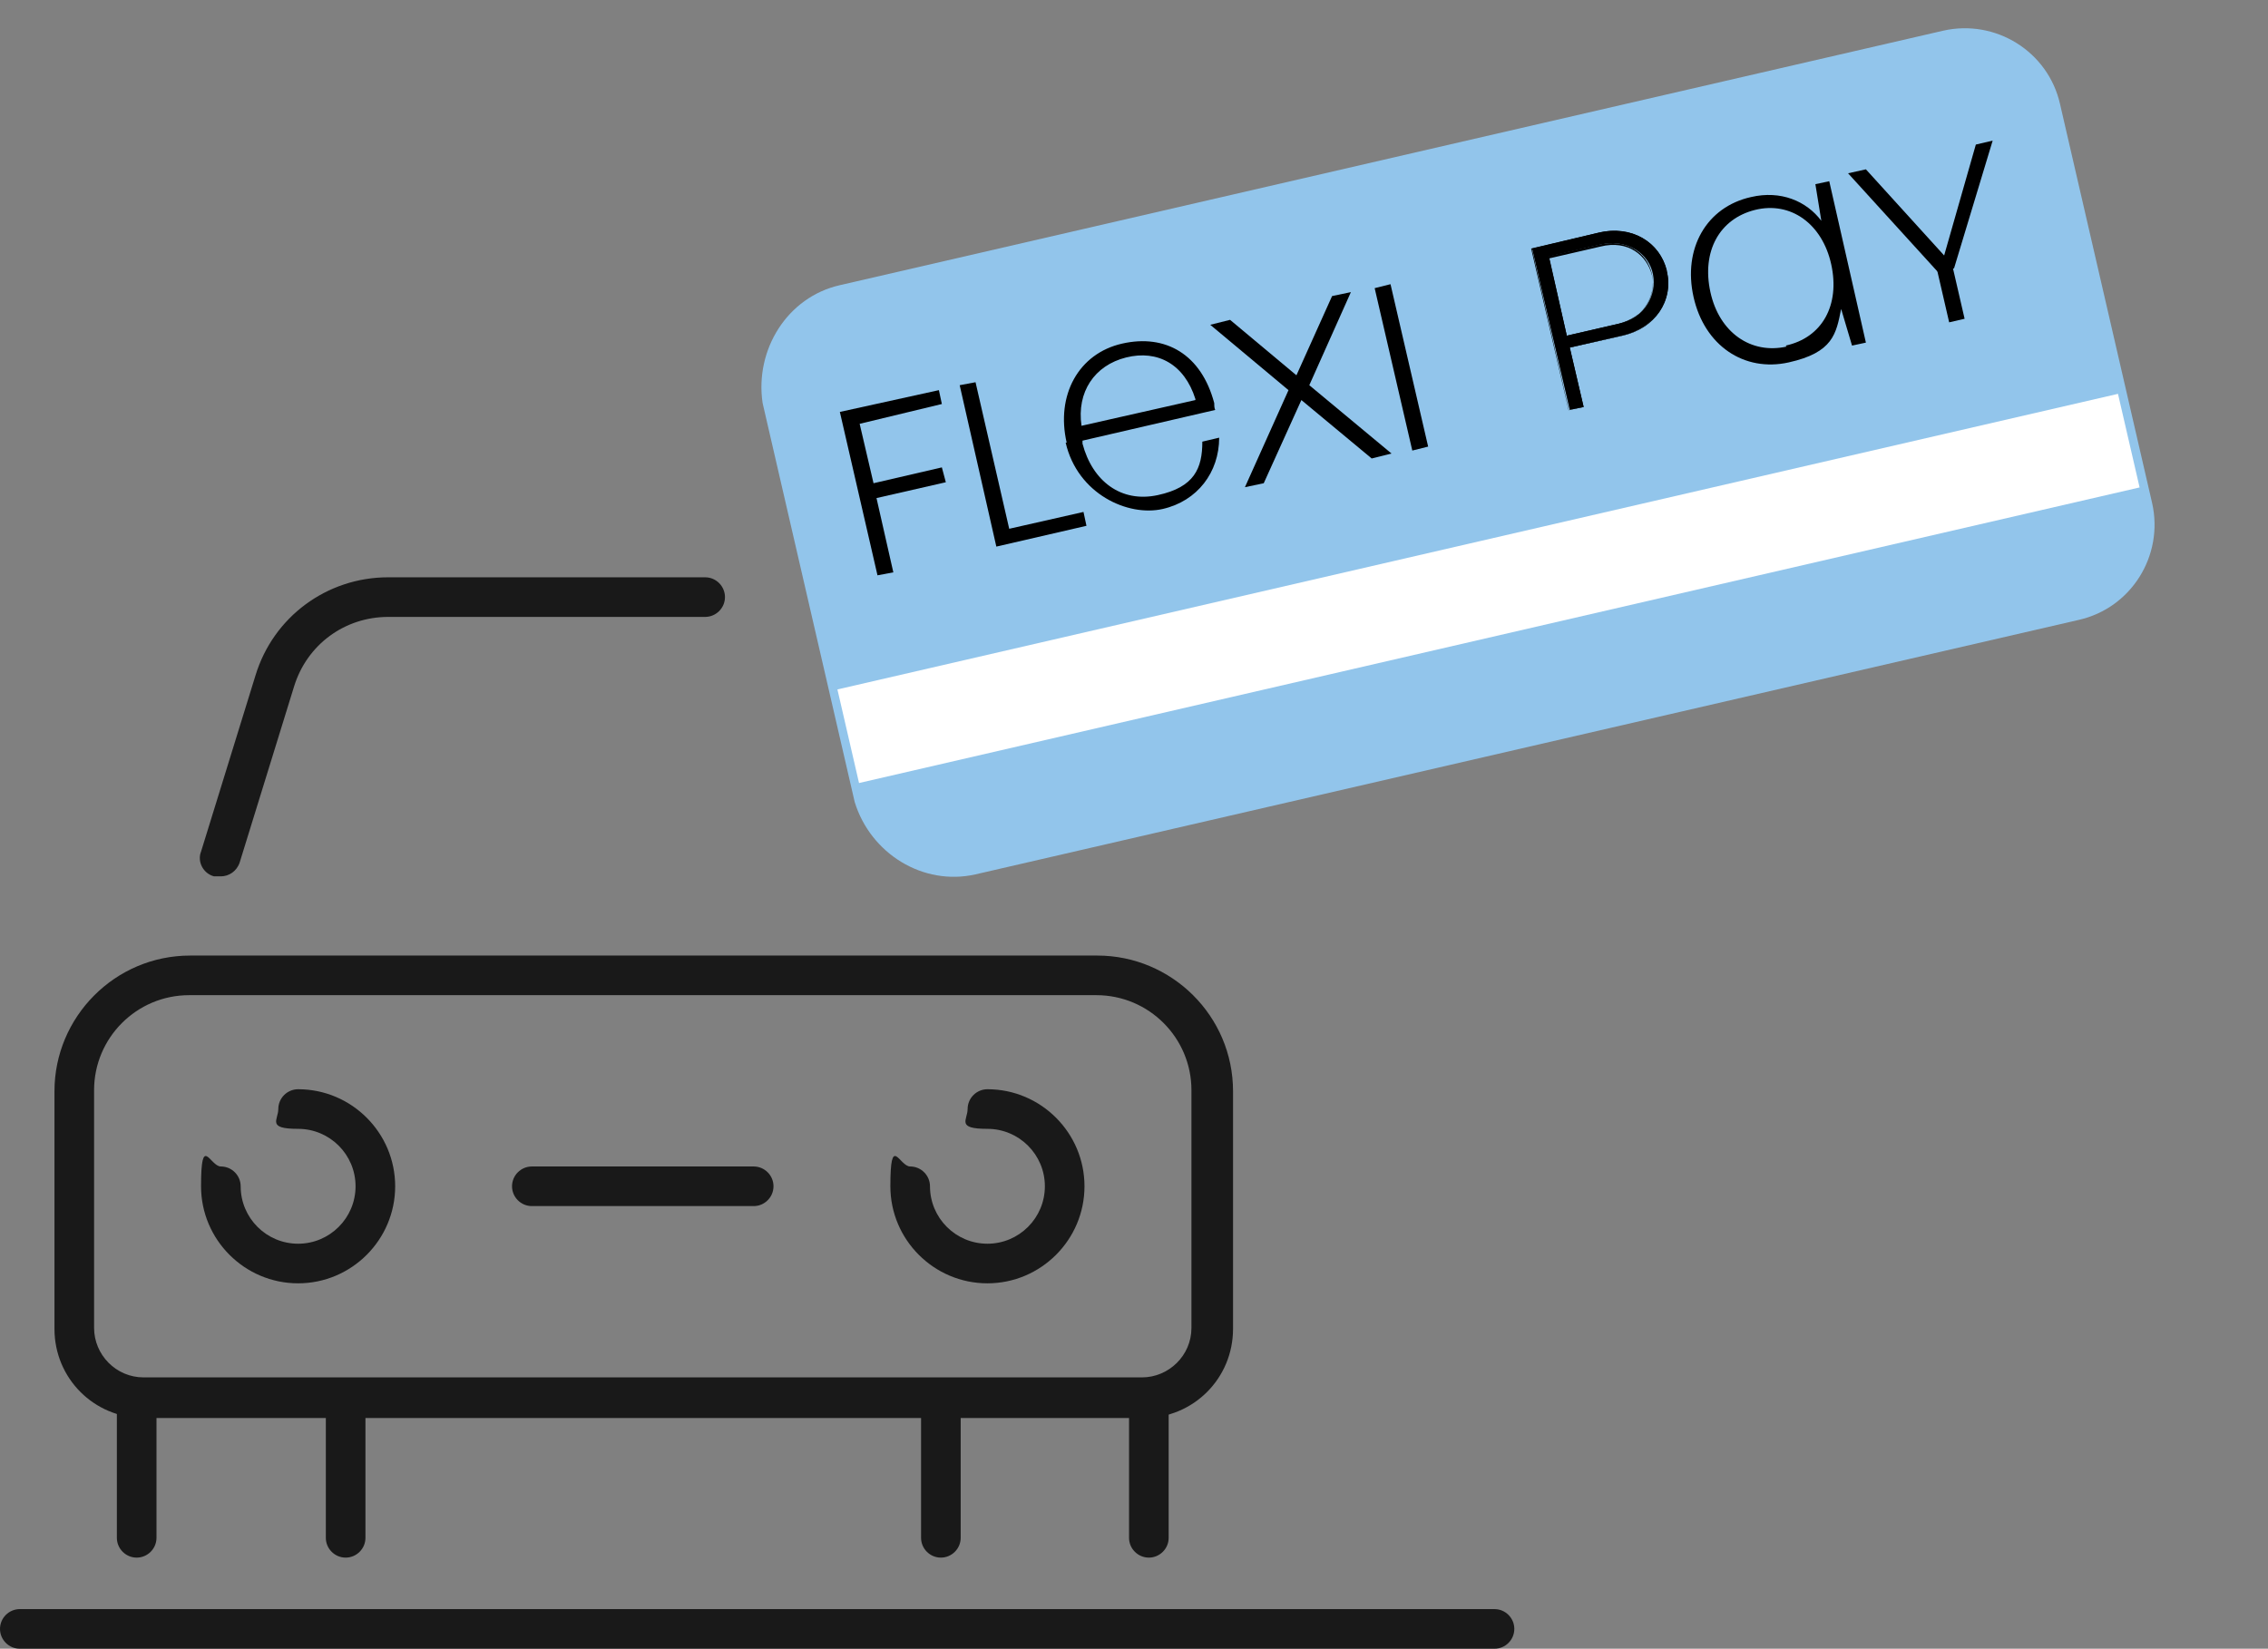 <svg xmlns="http://www.w3.org/2000/svg" id="Layer_1" viewBox="0 0 229 166.5"><rect x="0" y="0" width="229" height="166.5" fill="#808080" stroke="none"/><defs><style> .st0 { fill: #92c5eb; } .st1 { fill: #fff; } .st2 { fill: #191919; } </style></defs><g id="Layer_2"><g id="_&#xEB;&#xCE;&#xD3;&#xC8;_1"><g><path class="st2" d="M115.3,143.2H14.5c-5,0-9-4-9-9v-24c0-7.5,6.1-13.7,13.7-13.7h91.6c7.5,0,13.7,6.1,13.7,13.7v24c0,5-4,9-9,9h-.2ZM19.1,100.5c-5.3,0-9.6,4.3-9.6,9.6v24c0,2.7,2.2,5,5,5h100.8c2.7,0,5-2.2,5-5v-24c0-5.3-4.3-9.6-9.6-9.6,0,0-91.6,0-91.6,0Z"></path><path class="st2" d="M22.2,88.5h-.6c-1.1-.3-1.7-1.5-1.3-2.5l5.5-17.8c1.8-5.9,7.2-9.9,13.4-9.9h32c1.1,0,2,.9,2,2s-.9,2-2,2h-32c-4.4,0-8.2,2.8-9.5,7l-5.5,17.8c-.3.9-1.1,1.4-1.9,1.4h0Z"></path><path class="st2" d="M76.1,121.8h-22.4c-1.1,0-2-.9-2-2s.9-2,2-2h22.4c1.1,0,2,.9,2,2s-.9,2-2,2Z"></path><path class="st2" d="M99.7,129.6c-5.4,0-9.8-4.4-9.8-9.8s.9-2,2-2,2,.9,2,2c0,3.2,2.6,5.8,5.8,5.8s5.8-2.6,5.8-5.8-2.6-5.8-5.8-5.8-2-.9-2-2,.9-2,2-2c5.4,0,9.8,4.4,9.8,9.8s-4.4,9.8-9.8,9.8Z"></path><path class="st2" d="M30.1,129.6c-5.4,0-9.8-4.4-9.8-9.8s.9-2,2-2,2,.9,2,2c0,3.2,2.6,5.8,5.8,5.8s5.8-2.6,5.8-5.8-2.6-5.8-5.8-5.8-2-.9-2-2,.9-2,2-2c5.4,0,9.8,4.4,9.8,9.8s-4.4,9.8-9.8,9.8Z"></path><path class="st2" d="M116,157.3c-1.1,0-2-.9-2-2v-14.1c0-1.1.9-2,2-2s2,.9,2,2v14.1c0,1.1-.9,2-2,2Z"></path><path class="st2" d="M95,157.3c-1.1,0-2-.9-2-2v-14.1c0-1.1.9-2,2-2s2,.9,2,2v14.1c0,1.1-.9,2-2,2Z"></path><path class="st2" d="M34.9,157.3c-1.1,0-2-.9-2-2v-14.1c0-1.1.9-2,2-2s2,.9,2,2v14.1c0,1.1-.9,2-2,2Z"></path><path class="st2" d="M13.8,157.3c-1.1,0-2-.9-2-2v-14.1c0-1.1.9-2,2-2s2,.9,2,2v14.1c0,1.1-.9,2-2,2Z"></path><path class="st2" d="M150.9,166.5H2c-1.1,0-2-.9-2-2s.9-2,2-2h148.9c1.1,0,2,.9,2,2s-.9,2-2,2Z"></path></g></g></g><g><path class="st0" d="M209.9,62.6l-111.4,25.7c-5.3,1.2-10.6-2.1-12.2-7.3l-9.3-40.3c-.8-5.4,2.5-10.7,7.8-11.9L196.2,3.1c5.3-1.2,10.6,2.1,11.8,7.4l9.3,40.3c1.2,5.3-2.1,10.6-7.4,11.8Z"></path><rect class="st1" x="83.9" y="54.7" width="132.7" height="9.7" transform="translate(-9.5 35.2) rotate(-13)"></rect><g><polygon points="88.6 58.1 90.2 57.8 88.5 50.3 95.5 48.7 95.1 47.2 88.2 48.8 86.8 42.8 95.1 40.8 94.8 39.4 84.8 41.6 88.6 58.1"></polygon><polygon points="98.5 38.6 96.9 38.9 100.6 55.2 109.7 53.1 109.4 51.7 101.9 53.4 98.5 38.6"></polygon><path d="M107.7,44.7c-1.1-4.8,1.2-9,5.6-10s8,1.1,9.3,6c0,.2,0,.5.1.7l-13.4,3.1v.3c1,3.8,3.9,6,7.6,5.2s4.5-2.7,4.5-5.4l1.7-.4c0,3.5-2.2,6.4-5.7,7.2s-8.6-1.5-9.8-6.7ZM120.7,40.3c-1.1-3.5-3.8-5-7-4.2s-5,3.5-4.5,6.9l11.5-2.6Z"></path><path d="M122.2,32.8l2-.5,6.7,5.6,3.6-8,1.9-.4-4.2,9.4,8.3,6.9-2,.5-7.1-5.9-3.8,8.4-1.9.4,4.4-9.8-7.9-6.6Z"></path><path d="M140.4,28.7l3.8,16.4-1.6.4-3.8-16.4,1.6-.4Z"></path><g><path d="M183.9,22.3c-1.5-2-4.1-3.1-7.1-2.4-4.5,1-6.9,5.2-5.8,10.1s5.1,7.6,9.6,6.6,4.8-2.9,5.3-5.4l1.1,3.7,1.4-.3-3.7-16.3-1.4.3.6,3.7ZM180.4,35c-3.6.8-6.8-1.4-7.7-5.5s.9-7.4,4.5-8.3,6.8,1.4,7.7,5.5-.9,7.4-4.6,8.2"></path><path d="M188.4,17.1l7.9,8.7,3.2-11.2,1.7-.4-3.9,12.9-1.6.4-9.1-10,1.8-.4Z"></path><rect x="196.1" y="26" width="1.6" height="6.6" transform="translate(-1.6 44.9) rotate(-13)"></rect><g><path d="M168.3,27.4c.7,2.8-1.1,5.7-4.5,6.5l-5.3,1.2,1.4,6-1.4.3-3.8-16.3,6.7-1.6c3.4-.8,6.2,1,6.9,3.8ZM163.4,32.7c2.7-.6,3.9-2.9,3.5-5s-2.6-3.6-5.3-3l-5.2,1.2,1.8,8,5.2-1.2Z"></path><path d="M158.4,41.5l-3.8-16.4,6.8-1.6c3.3-.8,6.2.9,6.9,3.9h0c.7,3-1.2,5.8-4.5,6.5l-5.3,1.2,1.4,6-1.5.3ZM154.7,25.2l3.7,16.2,1.3-.3-1.4-6,5.4-1.2c3.3-.7,5.1-3.4,4.4-6.4-.7-3-3.5-4.6-6.8-3.8l-6.7,1.5ZM158.1,34l-1.9-8.1,5.3-1.2c2.6-.6,4.8.7,5.3,3,.5,2.3-1,4.5-3.5,5.1h0c0,0,0,0,0,0l-5.3,1.2ZM156.4,26l1.8,7.9,5.2-1.2c2.5-.6,3.9-2.7,3.4-4.9-.5-2-2.4-3.6-5.2-2.9l-5.2,1.2Z"></path></g></g></g></g></svg>